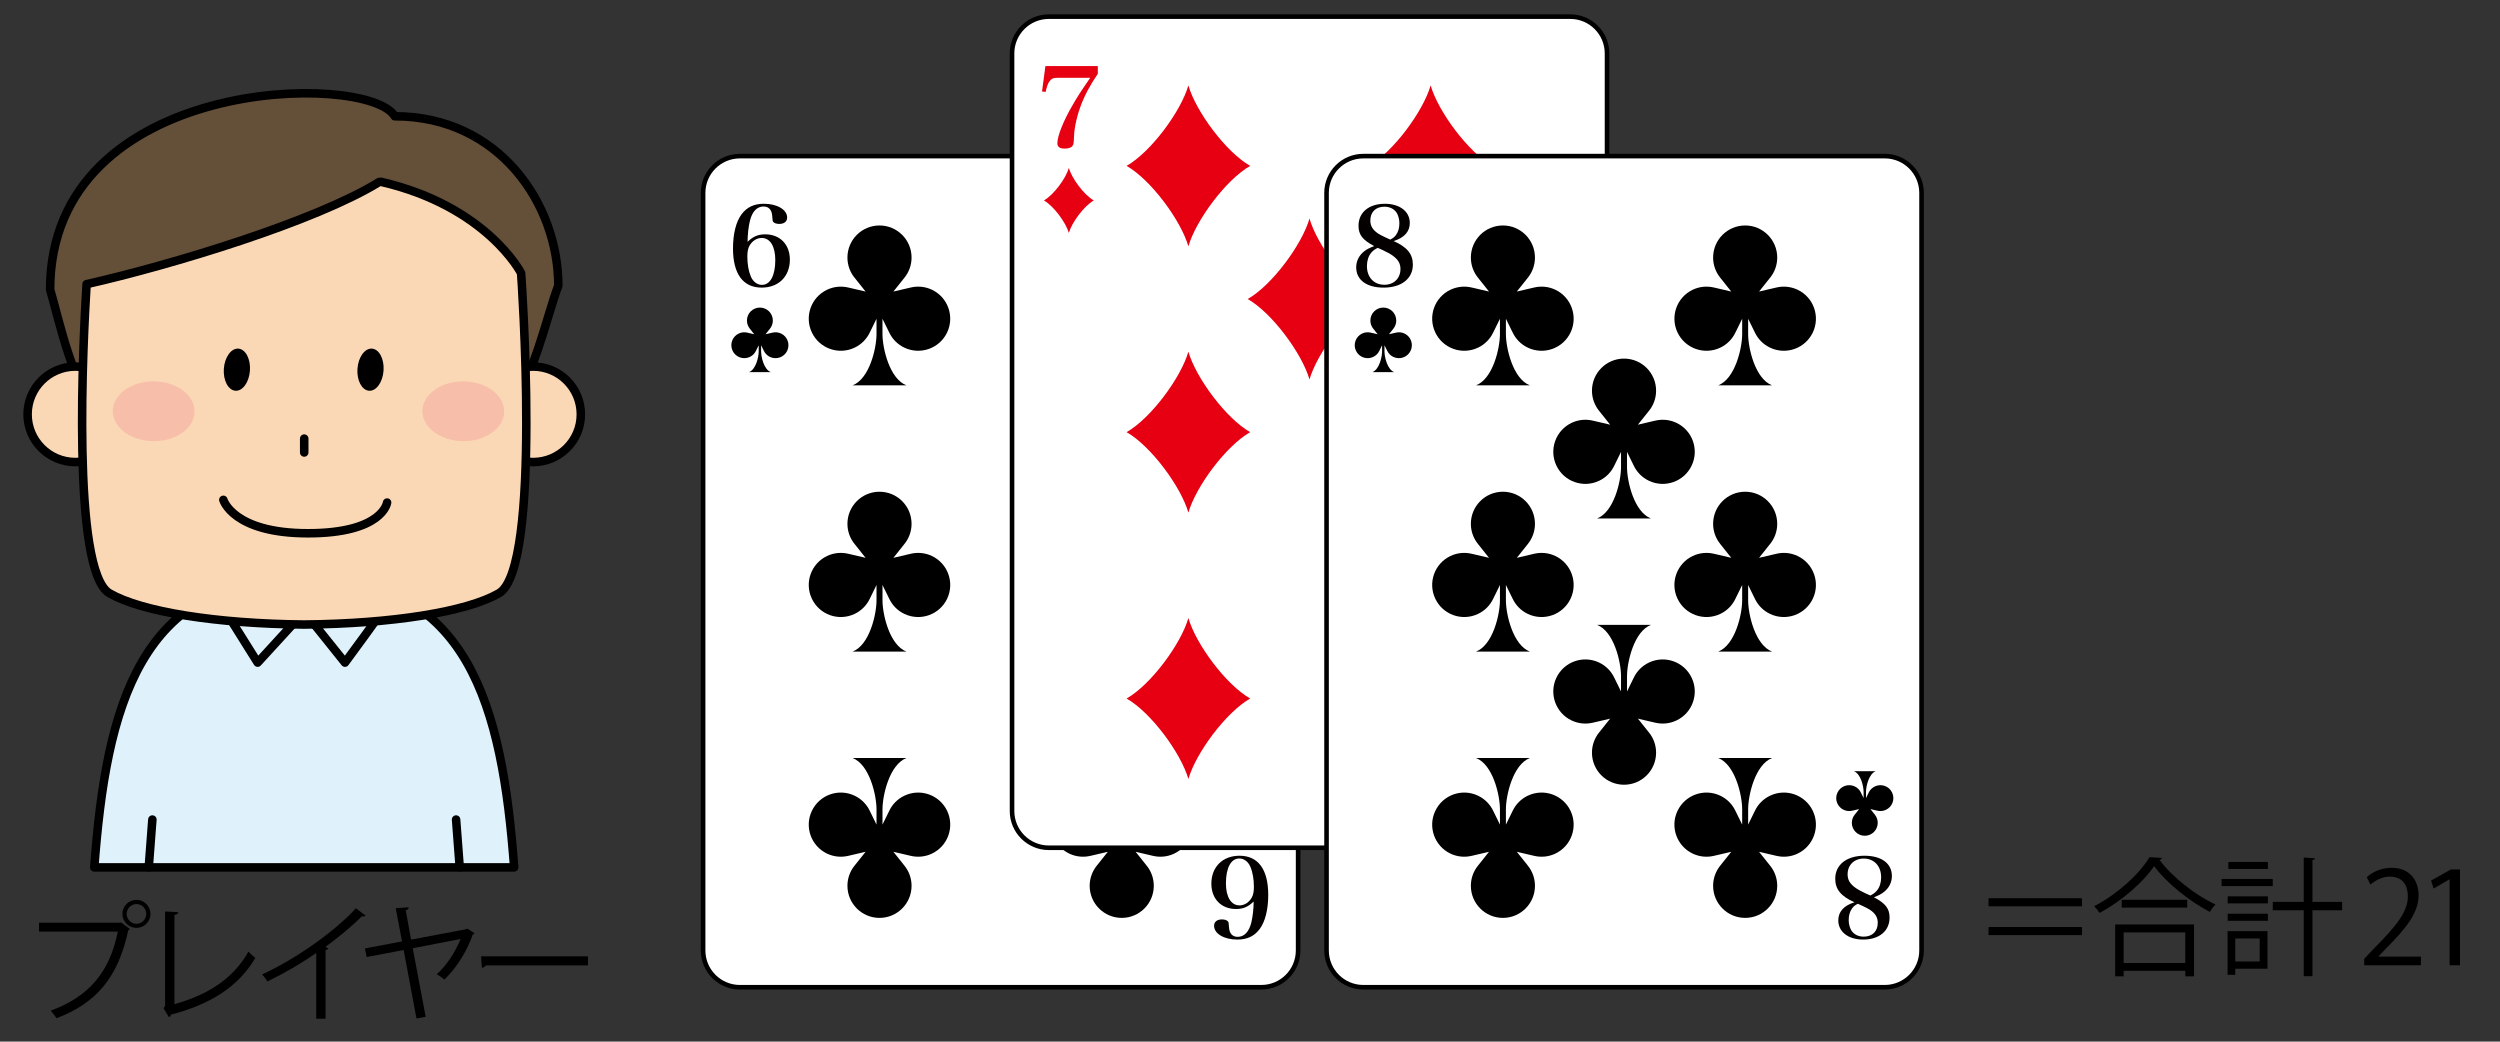 <?xml version="1.0" encoding="utf-8"?>
<!-- Generator: Adobe Illustrator 16.0.3, SVG Export Plug-In . SVG Version: 6.00 Build 0)  -->
<!DOCTYPE svg PUBLIC "-//W3C//DTD SVG 1.1//EN" "http://www.w3.org/Graphics/SVG/1.1/DTD/svg11.dtd">
<svg version="1.1" id="レイヤー_1" xmlns="http://www.w3.org/2000/svg" xmlns:xlink="http://www.w3.org/1999/xlink" x="0px"
	 y="0px" width="234.286px" height="97.611px" viewBox="0 0 234.286 97.611" enable-background="new 0 0 234.286 97.611"
	 xml:space="preserve">
<rect x="0" y="0" width="234.286" height="97.611" fill="#333333" stroke="none"/>
<g>
	<g>
		
			<path fill="#FFFFFF" stroke="#000000" stroke-width="0.43" stroke-linecap="round" stroke-linejoin="round" stroke-miterlimit="10" d="
			M65.891,18.078c0-1.904,1.544-3.448,3.448-3.448h48.865c1.906,0,3.448,1.544,3.448,3.448v70.993c0,1.904-1.542,3.448-3.448,3.448
			H69.339c-1.904,0-3.448-1.544-3.448-3.448V18.078z"/>
		<path d="M73.197,31.257c-0.262-0.125-0.547-0.146-0.808-0.082h-0.002c-0.003,0.001-0.007,0.001-0.009,0.001l-0.639,0.149
			l0.409-0.513c0.001-0.002,0.003-0.004,0.005-0.007h0.001c0.17-0.21,0.272-0.477,0.272-0.767c0-0.671-0.544-1.214-1.213-1.214
			c-0.671,0-1.214,0.543-1.214,1.214c0,0.29,0.102,0.557,0.273,0.767l0,0c0.001,0.003,0.003,0.005,0.006,0.007l0.407,0.513
			l-0.639-0.149c-0.003,0-0.006,0-0.008-0.001H70.04c-0.262-0.064-0.547-0.043-0.81,0.082c-0.605,0.286-0.863,1.011-0.576,1.615
			c0.287,0.606,1.011,0.864,1.616,0.577c0.263-0.124,0.461-0.331,0.575-0.575l0,0c0.001-0.003,0.003-0.006,0.004-0.009l0.252-0.511
			v0.576c0,0.545-0.268,1.697-0.905,1.944h2.036c-0.637-0.247-0.905-1.399-0.905-1.944v-0.576l0.251,0.511
			c0.001,0.003,0.003,0.006,0.004,0.009l0,0c0.116,0.244,0.313,0.451,0.574,0.575c0.607,0.287,1.331,0.029,1.617-0.577
			C74.06,32.268,73.802,31.543,73.197,31.257z"/>
		<path d="M87.332,27.151c-0.65-0.307-1.356-0.36-2.003-0.202h-0.002c-0.008,0.003-0.017,0.003-0.023,0.005l-1.58,0.369l1.012-1.269
			c0.004-0.008,0.009-0.013,0.013-0.019l0.003-0.001c0.421-0.519,0.675-1.179,0.675-1.897c0-1.66-1.346-3.007-3.005-3.007
			c-1.661,0-3.005,1.347-3.005,3.007c0,0.719,0.252,1.379,0.674,1.897l0.003,0.001c0.003,0.006,0.009,0.011,0.015,0.019l1.01,1.269
			l-1.581-0.369c-0.007-0.002-0.016-0.002-0.021-0.005h-0.003c-0.646-0.158-1.353-0.104-2.003,0.202
			c-1.501,0.711-2.14,2.503-1.428,4.004c0.71,1.499,2.503,2.139,4.002,1.427c0.651-0.308,1.14-0.82,1.427-1.423l0,0
			c0.001-0.009,0.006-0.016,0.01-0.021l0.621-1.266v1.427c0,1.349-0.662,4.202-2.241,4.813h5.044
			C83.365,35.5,82.7,32.647,82.7,31.298v-1.427l0.621,1.266c0.003,0.006,0.008,0.013,0.01,0.021h0.001
			c0.285,0.603,0.773,1.115,1.423,1.423c1.502,0.712,3.295,0.072,4.006-1.427C89.47,29.654,88.832,27.862,87.332,27.151z"/>
		<path d="M100.212,27.151c0.65-0.307,1.356-0.36,2.004-0.202h0.003c0.007,0.003,0.016,0.003,0.023,0.005l1.579,0.369l-1.011-1.269
			c-0.006-0.008-0.01-0.013-0.015-0.019l-0.002-0.001c-0.42-0.519-0.675-1.179-0.675-1.897c0-1.66,1.345-3.007,3.006-3.007
			c1.659,0,3.003,1.347,3.003,3.007c0,0.719-0.252,1.379-0.674,1.897l-0.002,0.001c-0.003,0.006-0.009,0.011-0.015,0.019
			l-1.011,1.269l1.581-0.369c0.009-0.002,0.017-0.002,0.021-0.005h0.004c0.646-0.158,1.353-0.104,2.003,0.202
			c1.5,0.711,2.14,2.503,1.429,4.004c-0.711,1.499-2.504,2.139-4.004,1.427c-0.65-0.308-1.14-0.82-1.425-1.423l0,0
			c-0.002-0.009-0.006-0.016-0.011-0.021l-0.622-1.266v1.427c0,1.349,0.663,4.202,2.242,4.813h-5.045
			c1.579-0.611,2.244-3.465,2.244-4.813v-1.427l-0.621,1.266c-0.004,0.006-0.008,0.013-0.01,0.021h-0.002
			c-0.285,0.603-0.772,1.115-1.422,1.423c-1.502,0.712-3.295,0.072-4.006-1.427C98.075,29.654,98.712,27.862,100.212,27.151z"/>
		<path d="M87.332,52.103c-0.65-0.308-1.356-0.36-2.003-0.202h-0.002c-0.008,0.003-0.017,0.003-0.023,0.005l-1.58,0.37l1.012-1.27
			c0.004-0.008,0.009-0.013,0.013-0.02h0.003c0.421-0.519,0.675-1.179,0.675-1.897c0-1.66-1.346-3.007-3.005-3.007
			c-1.661,0-3.005,1.347-3.005,3.007c0,0.719,0.252,1.379,0.674,1.897h0.003c0.003,0.007,0.009,0.012,0.015,0.02l1.01,1.27
			l-1.581-0.37c-0.007-0.002-0.016-0.002-0.021-0.005h-0.003c-0.646-0.158-1.353-0.105-2.003,0.202
			c-1.501,0.711-2.14,2.503-1.428,4.003c0.71,1.5,2.503,2.14,4.002,1.428c0.651-0.307,1.14-0.82,1.427-1.424l0,0
			c0.001-0.008,0.006-0.015,0.01-0.021l0.621-1.267v1.428c0,1.349-0.662,4.201-2.241,4.813h5.044
			c-1.578-0.612-2.243-3.465-2.243-4.813v-1.428l0.621,1.267c0.003,0.006,0.008,0.013,0.01,0.021h0.001
			c0.285,0.604,0.773,1.117,1.423,1.424c1.502,0.712,3.295,0.072,4.006-1.428C89.47,54.606,88.832,52.814,87.332,52.103z"/>
		<path d="M100.212,52.103c0.65-0.308,1.356-0.36,2.004-0.202h0.003c0.007,0.003,0.016,0.003,0.023,0.005l1.579,0.37l-1.011-1.27
			c-0.006-0.008-0.01-0.013-0.015-0.02h-0.002c-0.42-0.519-0.675-1.179-0.675-1.897c0-1.66,1.345-3.007,3.006-3.007
			c1.659,0,3.003,1.347,3.003,3.007c0,0.719-0.252,1.379-0.674,1.897h-0.002c-0.003,0.007-0.009,0.012-0.015,0.02l-1.011,1.27
			l1.581-0.37c0.009-0.002,0.017-0.002,0.021-0.005h0.004c0.646-0.158,1.353-0.105,2.003,0.202c1.5,0.711,2.14,2.503,1.429,4.003
			s-2.504,2.14-4.004,1.428c-0.65-0.307-1.14-0.82-1.425-1.424l0,0c-0.002-0.008-0.006-0.015-0.011-0.021l-0.622-1.267v1.428
			c0,1.349,0.663,4.201,2.242,4.813h-5.045c1.579-0.612,2.244-3.465,2.244-4.813v-1.428l-0.621,1.267
			c-0.004,0.006-0.008,0.013-0.01,0.021h-0.002c-0.285,0.604-0.772,1.117-1.422,1.424c-1.502,0.712-3.295,0.072-4.006-1.428
			C98.075,54.606,98.712,52.814,100.212,52.103z"/>
		<path d="M87.332,79.998c-0.65,0.308-1.356,0.36-2.003,0.202h-0.002c-0.008-0.003-0.017-0.003-0.023-0.006l-1.58-0.369l1.012,1.269
			c0.004,0.009,0.009,0.012,0.013,0.021h0.003c0.421,0.519,0.675,1.178,0.675,1.898c0,1.658-1.346,3.006-3.005,3.006
			c-1.661,0-3.005-1.348-3.005-3.006c0-0.721,0.252-1.38,0.674-1.898h0.003c0.003-0.009,0.009-0.012,0.015-0.021l1.01-1.269
			l-1.581,0.369c-0.007,0.003-0.016,0.003-0.021,0.006h-0.003c-0.646,0.158-1.353,0.105-2.003-0.202
			c-1.501-0.712-2.14-2.505-1.428-4.005c0.71-1.5,2.503-2.139,4.002-1.427c0.651,0.308,1.14,0.82,1.427,1.424l0,0
			c0.001,0.009,0.006,0.015,0.01,0.021l0.621,1.266v-1.427c0-1.348-0.662-4.201-2.241-4.813h5.044
			c-1.578,0.612-2.243,3.466-2.243,4.813v1.427l0.621-1.266c0.003-0.006,0.008-0.012,0.01-0.021h0.001
			c0.285-0.604,0.773-1.116,1.423-1.424c1.502-0.712,3.295-0.073,4.006,1.427C89.47,77.493,88.832,79.286,87.332,79.998z"/>
		<path d="M100.212,79.998c0.65,0.308,1.356,0.36,2.004,0.202h0.003c0.007-0.003,0.016-0.003,0.023-0.006l1.579-0.369l-1.011,1.269
			c-0.006,0.009-0.01,0.012-0.015,0.021h-0.002c-0.42,0.519-0.675,1.178-0.675,1.898c0,1.658,1.345,3.006,3.006,3.006
			c1.659,0,3.003-1.348,3.003-3.006c0-0.721-0.252-1.38-0.674-1.898h-0.002c-0.003-0.009-0.009-0.012-0.015-0.021l-1.011-1.269
			l1.581,0.369c0.009,0.003,0.017,0.003,0.021,0.006h0.004c0.646,0.158,1.353,0.105,2.003-0.202c1.5-0.712,2.14-2.505,1.429-4.005
			s-2.504-2.139-4.004-1.427c-0.65,0.308-1.14,0.82-1.425,1.424l0,0c-0.002,0.009-0.006,0.015-0.011,0.021l-0.622,1.266v-1.427
			c0-1.348,0.663-4.201,2.242-4.813h-5.045c1.579,0.612,2.244,3.466,2.244,4.813v1.427l-0.621-1.266
			c-0.004-0.006-0.008-0.012-0.01-0.021h-0.002c-0.285-0.604-0.772-1.116-1.422-1.424c-1.502-0.712-3.295-0.073-4.006,1.427
			C98.075,77.493,98.712,79.286,100.212,79.998z"/>
		<g>
			<path fill="#040000" d="M71.721,21.961c1.377,0,2.301,0.956,2.301,2.373c0,1.571-1.058,2.62-2.64,2.62
				c-1.746,0-2.69-1.284-2.69-3.668c0-1.386,0.287-2.517,0.812-3.215c0.492-0.658,1.17-0.976,2.084-0.976
				c1.243,0,2.179,0.555,2.179,1.294c0,0.37-0.278,0.596-0.74,0.596c-0.257,0-0.472-0.072-0.565-0.195
				c-0.062-0.082-0.062-0.112-0.092-0.534c-0.031-0.585-0.328-0.904-0.812-0.904c-0.627,0-1.068,0.474-1.284,1.356
				c-0.133,0.556-0.216,1.294-0.216,1.951C70.602,22.147,71.043,21.961,71.721,21.961z M70.242,23.02
				c-0.143,0.246-0.205,0.555-0.205,1.027c0,0.698,0.113,1.365,0.328,1.869c0.206,0.483,0.597,0.78,1.038,0.78
				c0.781,0,1.253-0.873,1.253-2.331c0-1.273-0.482-2.064-1.273-2.064C70.93,22.301,70.5,22.568,70.242,23.02z"/>
		</g>
		<path d="M114.348,75.89c0.263,0.126,0.548,0.146,0.81,0.082l0,0c0.002,0,0.007,0,0.01,0l0.638-0.149l-0.408,0.513
			c-0.002,0-0.003,0.003-0.005,0.006h-0.001c-0.17,0.211-0.273,0.478-0.273,0.768c0,0.671,0.544,1.213,1.214,1.213
			c0.671,0,1.213-0.542,1.213-1.213c0-0.29-0.102-0.557-0.272-0.768l0,0c-0.002-0.003-0.003-0.006-0.006-0.006l-0.409-0.513
			l0.639,0.149c0.003,0,0.006,0,0.011,0l0,0c0.261,0.064,0.545,0.044,0.809-0.082c0.606-0.287,0.864-1.011,0.577-1.614
			c-0.287-0.606-1.011-0.864-1.617-0.577c-0.264,0.123-0.46,0.331-0.576,0.574l0,0c0,0.003-0.003,0.006-0.004,0.009l-0.251,0.513
			v-0.577c0-0.545,0.269-1.696,0.905-1.945h-2.037c0.639,0.249,0.906,1.4,0.906,1.945v0.577l-0.251-0.513
			c-0.001-0.003-0.002-0.006-0.003-0.009h-0.001c-0.115-0.243-0.313-0.451-0.575-0.574c-0.605-0.287-1.33-0.029-1.617,0.577
			C113.484,74.879,113.742,75.603,114.348,75.89z"/>
		<g>
			<path fill="#040000" d="M115.822,85.186c-1.376,0-2.3-0.955-2.3-2.373c0-1.57,1.058-2.619,2.64-2.619
				c1.746,0,2.69,1.283,2.69,3.668c0,1.386-0.287,2.517-0.812,3.214c-0.493,0.659-1.17,0.976-2.084,0.976
				c-1.244,0-2.179-0.554-2.179-1.292c0-0.372,0.278-0.598,0.74-0.598c0.256,0,0.472,0.073,0.564,0.196
				c0.062,0.082,0.062,0.111,0.093,0.533c0.031,0.586,0.328,0.905,0.812,0.905c0.626,0,1.068-0.475,1.285-1.356
				c0.132-0.557,0.214-1.295,0.214-1.951C116.942,85.001,116.5,85.186,115.822,85.186z M117.301,84.128
				c0.144-0.246,0.206-0.554,0.206-1.028c0-0.697-0.112-1.365-0.329-1.869c-0.205-0.483-0.595-0.779-1.037-0.779
				c-0.781,0-1.254,0.873-1.254,2.332c0,1.271,0.483,2.063,1.274,2.063C116.613,84.846,117.044,84.58,117.301,84.128z"/>
		</g>
	</g>
	<g>
		
			<path fill="#DFF2FC" stroke="#000000" stroke-width="0.8" stroke-linecap="round" stroke-linejoin="round" stroke-miterlimit="10" d="
			M8.836,81.286h39.348c-1.124-15.076-4.239-27.213-19.673-27.213S9.96,66.209,8.836,81.286z"/>
		<g>
			<g>
				
					<path fill="#DFF2FC" stroke="#000000" stroke-width="0.8" stroke-linecap="round" stroke-linejoin="round" stroke-miterlimit="10" d="
					M36.739,55.932c-0.402,0.75-4.409,6.164-4.409,6.164l-3.82-4.766l-4.365,4.766l-3.862-6.164l8.063-2.549L36.739,55.932z"/>
			</g>
		</g>
		<g>
			
				<line fill="none" stroke="#000000" stroke-width="0.8" stroke-linecap="round" stroke-linejoin="round" stroke-miterlimit="10" x1="14.279" y1="76.804" x2="13.939" y2="81.286"/>
			
				<line fill="none" stroke="#000000" stroke-width="0.8" stroke-linecap="round" stroke-linejoin="round" stroke-miterlimit="10" x1="42.742" y1="76.804" x2="43.082" y2="81.286"/>
		</g>
		
			<path fill="#644F39" stroke="#000000" stroke-width="0.8" stroke-linecap="round" stroke-linejoin="round" stroke-miterlimit="10" d="
			M4.698,27.139c1.967,6.685,3.795,20.87,23.812,20.87c20.016,0,21.447-15.018,23.812-21.24c0-7.629-5.536-15.874-15.328-15.874
			C34.509,6.673,4.698,7.028,4.698,27.139z"/>
		<g>
			
				<path fill="#FBD8B5" stroke="#000000" stroke-width="0.8" stroke-linecap="round" stroke-linejoin="round" stroke-miterlimit="10" d="
				M11.537,38.83c0,2.473-2.004,4.472-4.476,4.472c-2.47,0-4.475-1.999-4.475-4.472s2.005-4.477,4.475-4.477
				C9.533,34.353,11.537,36.357,11.537,38.83z"/>
			
				<path fill="#FBD8B5" stroke="#000000" stroke-width="0.8" stroke-linecap="round" stroke-linejoin="round" stroke-miterlimit="10" d="
				M54.433,38.83c0,2.473-2.003,4.472-4.477,4.472c-2.47,0-4.476-1.999-4.476-4.472s2.006-4.477,4.476-4.477
				C52.43,34.353,54.433,36.357,54.433,38.83z"/>
		</g>
		<g>
			
				<path fill="#FBD8B5" stroke="#000000" stroke-width="0.8" stroke-linecap="round" stroke-linejoin="round" stroke-miterlimit="10" d="
				M48.835,25.597c0,0-3.173-6.251-13.132-8.558l-0.17,0.018c-5.985,3.697-19.452,7.769-27.418,9.574
				c-0.313,5.035-1.454,26.888,2.146,28.968c3.007,1.737,9.997,2.853,18.247,2.93c8.25-0.077,15.24-1.192,18.248-2.93
				C50.83,53.247,48.835,25.597,48.835,25.597z"/>
		</g>
		
			<path fill="none" stroke="#000000" stroke-width="0.8" stroke-linecap="round" stroke-linejoin="round" stroke-miterlimit="10" d="
			M20.93,46.843c0,0,0.896,3.132,7.928,3.132c7.034,0,7.418-2.877,7.418-2.877"/>
		<g>
			<path d="M23.422,34.729c-0.074,1.09-0.682,1.938-1.358,1.89c-0.672-0.047-1.161-0.966-1.088-2.058
				c0.077-1.088,0.686-1.937,1.359-1.89C23.012,32.718,23.5,33.642,23.422,34.729z"/>
			<path d="M35.944,34.729c-0.073,1.09-0.685,1.938-1.357,1.89c-0.672-0.047-1.164-0.966-1.088-2.058
				c0.075-1.088,0.683-1.937,1.357-1.89C35.534,32.718,36.021,33.642,35.944,34.729z"/>
		</g>
		<path fill="#F7BFA9" d="M18.233,38.573c-0.006,1.549-1.735,2.789-3.854,2.772c-2.116-0.019-3.821-1.289-3.812-2.829
			c0.012-1.555,1.737-2.791,3.855-2.777C16.544,35.753,18.249,37.021,18.233,38.573z"/>
		<path fill="#F7BFA9" d="M47.25,38.573c-0.009,1.549-1.74,2.789-3.854,2.772c-2.117-0.019-3.822-1.289-3.812-2.829
			c0.012-1.555,1.737-2.791,3.854-2.777C45.56,35.753,47.265,37.021,47.25,38.573z"/>
		
			<line fill="none" stroke="#000000" stroke-width="0.8" stroke-linecap="round" stroke-linejoin="round" stroke-miterlimit="10" x1="28.509" y1="41.104" x2="28.509" y2="42.404"/>
	</g>
	<g>
		<path d="M3.654,86.475h7.627l0.072-0.035l0.815,0.624c-0.036,0.047-0.071,0.082-0.145,0.108c-0.971,4.509-3.058,6.858-6.728,8.25
			c-0.132-0.217-0.372-0.527-0.54-0.709c3.49-1.283,5.505-3.513,6.285-7.409H3.654V86.475z M12.792,84.328
			c0.72,0,1.308,0.589,1.308,1.321c0,0.718-0.588,1.307-1.308,1.307c-0.731,0-1.319-0.589-1.319-1.307
			C11.472,84.893,12.084,84.328,12.792,84.328z M13.704,85.649c0-0.516-0.408-0.926-0.912-0.926c-0.503,0-0.923,0.41-0.923,0.926
			c0,0.504,0.42,0.923,0.923,0.923C13.32,86.572,13.704,86.126,13.704,85.649z"/>
		<path d="M16.347,94.104c3.046-0.853,5.469-2.314,6.943-4.931c0.156,0.205,0.456,0.457,0.637,0.601
			c-1.62,2.757-4.295,4.365-7.904,5.312c-0.023,0.097-0.096,0.205-0.192,0.24l-0.503-0.838l0.144-0.229V85.42l1.235,0.059
			c-0.012,0.132-0.12,0.24-0.359,0.264V94.104z"/>
		<path d="M34.251,85.792c-0.048,0.059-0.12,0.094-0.228,0.094c-0.036,0-0.071,0-0.12-0.012c-0.924,0.938-2.254,2.027-3.418,2.868
			c0.096,0.035,0.24,0.108,0.287,0.132c-0.023,0.07-0.131,0.144-0.264,0.155v6.439h-0.875v-6.164
			c-1.271,0.899-2.927,1.872-4.569,2.675c-0.12-0.19-0.336-0.492-0.504-0.659c3.274-1.512,6.86-4.078,8.791-6.202L34.251,85.792z"/>
		<path d="M44.472,87.459c-0.023,0.059-0.096,0.097-0.167,0.12c-0.54,1.57-1.56,3.179-2.663,4.222
			c-0.18-0.17-0.504-0.384-0.707-0.504c0.947-0.829,1.774-2.171,2.23-3.299l-4.485,0.864l1.211,6.428l-0.863,0.155l-1.199-6.416
			l-3.466,0.659l-0.168-0.803l3.479-0.659l-0.589-3.108l1.212-0.094c0.012,0.132-0.084,0.229-0.275,0.287l0.503,2.745l5.146-0.97
			l0.108-0.073L44.472,87.459z"/>
		<path d="M45.085,89.619H55.1v0.85h-9.559c-0.072,0.12-0.228,0.205-0.384,0.229L45.085,89.619z"/>
	</g>
	<g>
		<path d="M186.358,84.178h8.755v0.756h-8.755V84.178z M186.358,87.632v-0.756h8.755v0.756H186.358z"/>
		<path d="M202.624,80.402c-0.036,0.105-0.119,0.155-0.252,0.179c1.188,1.608,3.371,3.311,5.254,4.187
			c-0.192,0.179-0.396,0.454-0.528,0.694c-1.906-0.996-4.077-2.722-5.229-4.292c-0.995,1.485-3.01,3.249-5.109,4.389
			c-0.107-0.179-0.336-0.469-0.504-0.636c2.135-1.104,4.222-2.985,5.182-4.594L202.624,80.402z M198.222,91.494v-4.857h7.389v4.857
			h-0.816v-0.516h-5.78v0.516H198.222z M198.834,84.322h6.141v0.732h-6.141V84.322z M204.794,87.38h-5.78v2.868h5.78V87.38z"/>
		<path d="M212.991,82.368v0.671h-4.798v-0.671H212.991z M212.499,87.26v3.527h-3.022v0.563h-0.72v-4.09H212.499z M208.769,84.659
			V84h3.766v0.659H208.769z M208.769,86.291v-0.662h3.766v0.662H208.769z M212.535,80.774v0.659h-3.706v-0.659H212.535z
			 M211.767,87.946h-2.291v2.156h2.291V87.946z M219.49,84.515v0.791h-2.781v6.176h-0.816v-6.176h-2.902v-0.791h2.902v-4.151
			l1.057,0.073c-0.014,0.085-0.072,0.144-0.24,0.167v3.911H219.49z"/>
		<path d="M226.875,90.462h-5.314V89.85l0.877-0.923c2.135-2.159,3.213-3.466,3.213-4.928c0-0.961-0.418-1.849-1.713-1.849
			c-0.721,0-1.369,0.396-1.801,0.744l-0.336-0.694c0.553-0.492,1.369-0.876,2.328-0.876c1.811,0,2.529,1.318,2.529,2.555
			c0,1.69-1.186,3.129-3.047,5.001l-0.707,0.744v0.023h3.971V90.462z"/>
		<path d="M229.564,90.462v-8.048h-0.023l-1.475,0.853l-0.24-0.744l1.859-1.043h0.852v8.982H229.564z"/>
	</g>
	<g>
		
			<path fill="#FFFFFF" stroke="#000000" stroke-width="0.43" stroke-linecap="round" stroke-linejoin="round" stroke-miterlimit="10" d="
			M94.842,5.008c0-1.904,1.544-3.448,3.448-3.448h48.867c1.902,0,3.445,1.544,3.445,3.448v70.993c0,1.904-1.543,3.448-3.445,3.448
			H98.291c-1.904,0-3.448-1.544-3.448-3.448V5.008z"/>
		<g>
			<path fill="#E60012" d="M99.111,7.291c-0.431,0-0.615,0.093-0.811,0.41c-0.124,0.196-0.206,0.453-0.309,0.915l-0.339-0.042
				l0.318-2.382h4.91V6.92c-0.74,1.078-1.274,2.086-1.634,3.092c-0.215,0.586-0.38,1.224-0.492,1.818
				c-0.082,0.504-0.082,0.504-0.124,1.377c-0.01,0.287-0.072,0.451-0.205,0.555c-0.134,0.103-0.37,0.164-0.658,0.164
				c-0.451,0-0.677-0.164-0.677-0.493c0-0.678,0.544-2.064,1.417-3.564c0.411-0.729,0.842-1.397,1.664-2.578H99.111z"/>
		</g>
		<g>
			<path fill="#E60012" d="M146.334,73.719c0.431,0,0.615-0.094,0.812-0.41c0.123-0.196,0.205-0.451,0.308-0.914l0.338,0.041
				l-0.317,2.382h-4.91v-0.729c0.739-1.078,1.274-2.083,1.633-3.091c0.216-0.586,0.38-1.222,0.494-1.819
				c0.082-0.501,0.082-0.501,0.123-1.376c0.009-0.287,0.071-0.451,0.205-0.556c0.133-0.103,0.369-0.164,0.657-0.164
				c0.451,0,0.679,0.164,0.679,0.494c0,0.679-0.545,2.064-1.418,3.564c-0.412,0.729-0.843,1.397-1.664,2.578H146.334z"/>
		</g>
		<path fill="#E60012" d="M105.578,15.546c2.282-1.301,5.094-5.112,5.791-7.542c0.697,2.43,3.51,6.241,5.792,7.542
			c-2.282,1.303-5.095,5.112-5.792,7.543C110.671,20.659,107.86,16.849,105.578,15.546z"/>
		<path fill="#E60012" d="M128.28,15.546c2.282-1.301,5.094-5.112,5.791-7.542c0.697,2.43,3.51,6.241,5.792,7.542
			c-2.282,1.303-5.095,5.112-5.792,7.543C133.374,20.659,130.562,16.849,128.28,15.546z"/>
		<path fill="#E60012" d="M105.578,65.462c2.282,1.301,5.094,5.113,5.791,7.542c0.697-2.429,3.51-6.241,5.792-7.542
			c-2.282-1.302-5.095-5.112-5.792-7.542C110.671,60.35,107.86,64.161,105.578,65.462z"/>
		<path fill="#E60012" d="M128.28,65.462c2.282,1.301,5.094,5.113,5.791,7.542c0.697-2.429,3.51-6.241,5.792-7.542
			c-2.282-1.302-5.095-5.112-5.792-7.542C133.374,60.35,130.562,64.161,128.28,65.462z"/>
		<path fill="#E60012" d="M105.578,40.499c2.282-1.301,5.094-5.112,5.791-7.542c0.696,2.43,3.51,6.241,5.791,7.542
			c-2.281,1.303-5.095,5.111-5.791,7.543C110.671,45.61,107.86,41.801,105.578,40.499z"/>
		<path fill="#E60012" d="M128.28,40.499c2.282-1.301,5.094-5.112,5.791-7.542c0.697,2.43,3.51,6.241,5.792,7.542
			c-2.282,1.303-5.095,5.111-5.792,7.543C133.374,45.61,130.562,41.801,128.28,40.499z"/>
		<path fill="#E60012" d="M116.929,28.023c2.282-1.301,5.093-5.112,5.789-7.543c0.697,2.431,3.51,6.242,5.792,7.543
			c-2.282,1.302-5.095,5.111-5.792,7.542C122.022,33.134,119.211,29.325,116.929,28.023z"/>
		<path fill="#E60012" d="M97.83,18.785c0.92-0.525,2.055-2.062,2.336-3.043c0.28,0.981,1.416,2.518,2.336,3.043
			c-0.92,0.526-2.056,2.063-2.336,3.043C99.884,20.847,98.75,19.311,97.83,18.785z"/>
		<path fill="#E60012" d="M147.618,62.224c-0.922,0.525-2.056,2.063-2.337,3.044c-0.281-0.981-1.415-2.519-2.336-3.044
			c0.921-0.524,2.055-2.063,2.336-3.043C145.562,60.162,146.696,61.7,147.618,62.224z"/>
	</g>
	<g>
		
			<path fill="#FFFFFF" stroke="#000000" stroke-width="0.43" stroke-linecap="round" stroke-linejoin="round" stroke-miterlimit="10" d="
			M124.316,18.078c0-1.904,1.543-3.448,3.447-3.448h48.866c1.904,0,3.448,1.544,3.448,3.448v70.993c0,1.904-1.544,3.448-3.448,3.448
			h-48.866c-1.904,0-3.447-1.544-3.447-3.448V18.078z"/>
		<path d="M131.621,31.257c-0.262-0.125-0.547-0.146-0.809-0.082h-0.002c-0.002,0.001-0.006,0.001-0.008,0.001l-0.639,0.149
			l0.41-0.513c0-0.002,0.001-0.004,0.004-0.007h0.002c0.168-0.21,0.271-0.477,0.271-0.767c0-0.671-0.543-1.214-1.213-1.214
			s-1.213,0.543-1.213,1.214c0,0.29,0.1,0.557,0.271,0.767h0.002c0,0.003,0.002,0.005,0.006,0.007l0.406,0.513l-0.639-0.149
			c-0.002,0-0.006,0-0.008-0.001l0,0c-0.263-0.064-0.547-0.043-0.811,0.082c-0.605,0.286-0.863,1.011-0.576,1.615
			c0.286,0.606,1.012,0.864,1.616,0.577c0.264-0.124,0.462-0.331,0.575-0.575l0,0c0.002-0.003,0.004-0.006,0.004-0.009l0.252-0.511
			v0.576c0,0.545-0.269,1.697-0.906,1.944h2.038c-0.639-0.247-0.907-1.399-0.907-1.944v-0.576l0.252,0.511
			c0,0.003,0.004,0.006,0.004,0.009h0.001c0.116,0.244,0.312,0.451,0.574,0.575c0.604,0.287,1.33,0.029,1.617-0.577
			C132.484,32.268,132.226,31.543,131.621,31.257z"/>
		<path d="M145.755,27.151c-0.65-0.307-1.357-0.36-2.004-0.202l0,0c-0.01,0.003-0.018,0.003-0.023,0.005l-1.581,0.369l1.013-1.269
			c0.002-0.008,0.008-0.013,0.012-0.019l0.002-0.001c0.421-0.519,0.674-1.179,0.674-1.897c0-1.66-1.344-3.007-3.004-3.007
			s-3.003,1.347-3.003,3.007c0,0.719,0.251,1.379,0.674,1.897l0.001,0.001c0.004,0.006,0.01,0.011,0.016,0.019l1.01,1.269
			l-1.58-0.369c-0.008-0.002-0.018-0.002-0.021-0.005h-0.005c-0.646-0.158-1.351-0.104-2.003,0.202
			c-1.501,0.711-2.139,2.503-1.426,4.004c0.709,1.499,2.502,2.139,4.002,1.427c0.65-0.308,1.139-0.82,1.426-1.423l0,0
			c0.002-0.009,0.006-0.016,0.011-0.021l0.62-1.266v1.427c0,1.349-0.662,4.202-2.242,4.813h5.045
			c-1.578-0.611-2.244-3.465-2.244-4.813v-1.427l0.621,1.266c0.004,0.006,0.008,0.013,0.01,0.021h0.002
			c0.286,0.603,0.773,1.115,1.423,1.423c1.503,0.712,3.294,0.072,4.005-1.427C147.895,29.654,147.255,27.862,145.755,27.151z"/>
		<path d="M158.636,27.151c0.65-0.307,1.357-0.36,2.004-0.202h0.002c0.008,0.003,0.018,0.003,0.023,0.005l1.58,0.369l-1.012-1.269
			c-0.004-0.008-0.009-0.013-0.014-0.019l-0.002-0.001c-0.42-0.519-0.674-1.179-0.674-1.897c0-1.66,1.344-3.007,3.006-3.007
			c1.658,0,3.002,1.347,3.002,3.007c0,0.719-0.252,1.379-0.674,1.897l-0.002,0.001c-0.004,0.006-0.008,0.011-0.016,0.019
			l-1.01,1.269l1.582-0.369c0.008-0.002,0.016-0.002,0.021-0.005h0.003c0.646-0.158,1.353-0.104,2.003,0.202
			c1.501,0.711,2.14,2.503,1.43,4.004c-0.713,1.499-2.506,2.139-4.004,1.427c-0.652-0.308-1.14-0.82-1.427-1.423l0,0
			c-0.001-0.009-0.005-0.016-0.011-0.021l-0.621-1.266v1.427c0,1.349,0.664,4.202,2.242,4.813h-5.045
			c1.578-0.611,2.244-3.465,2.244-4.813v-1.427l-0.621,1.266c-0.004,0.006-0.008,0.013-0.01,0.021h-0.002
			c-0.285,0.603-0.771,1.115-1.422,1.423c-1.502,0.712-3.295,0.072-4.006-1.427C156.498,29.654,157.136,27.862,158.636,27.151z"/>
		<path d="M145.755,52.103c-0.65-0.308-1.357-0.36-2.004-0.202l0,0c-0.01,0.003-0.018,0.003-0.023,0.005l-1.581,0.37l1.013-1.27
			c0.002-0.008,0.008-0.013,0.012-0.02h0.002c0.421-0.519,0.674-1.179,0.674-1.897c0-1.66-1.344-3.007-3.004-3.007
			s-3.003,1.347-3.003,3.007c0,0.719,0.251,1.379,0.674,1.897h0.001c0.004,0.007,0.01,0.012,0.016,0.02l1.01,1.27l-1.58-0.37
			c-0.008-0.002-0.018-0.002-0.021-0.005h-0.005c-0.646-0.158-1.351-0.105-2.003,0.202c-1.501,0.711-2.139,2.503-1.426,4.003
			c0.709,1.5,2.502,2.14,4.002,1.428c0.65-0.307,1.139-0.82,1.426-1.424l0,0c0.002-0.008,0.006-0.015,0.011-0.021l0.62-1.267v1.428
			c0,1.349-0.662,4.201-2.242,4.813h5.045c-1.578-0.612-2.244-3.465-2.244-4.813v-1.428l0.621,1.267
			c0.004,0.006,0.008,0.013,0.01,0.021h0.002c0.286,0.604,0.773,1.117,1.423,1.424c1.503,0.712,3.294,0.072,4.005-1.428
			C147.895,54.606,147.255,52.814,145.755,52.103z"/>
		<path d="M158.636,52.103c0.65-0.308,1.357-0.36,2.004-0.202h0.002c0.008,0.003,0.018,0.003,0.023,0.005l1.58,0.37l-1.012-1.27
			c-0.004-0.008-0.009-0.013-0.014-0.02h-0.002c-0.42-0.519-0.674-1.179-0.674-1.897c0-1.66,1.344-3.007,3.006-3.007
			c1.658,0,3.002,1.347,3.002,3.007c0,0.719-0.252,1.379-0.674,1.897h-0.002c-0.004,0.007-0.008,0.012-0.016,0.02l-1.01,1.27
			l1.582-0.37c0.008-0.002,0.016-0.002,0.021-0.005h0.003c0.646-0.158,1.353-0.105,2.003,0.202c1.501,0.711,2.14,2.503,1.43,4.003
			c-0.713,1.5-2.506,2.14-4.004,1.428c-0.652-0.307-1.14-0.82-1.427-1.424l0,0c-0.001-0.008-0.005-0.015-0.011-0.021l-0.621-1.267
			v1.428c0,1.349,0.664,4.201,2.242,4.813h-5.045c1.578-0.612,2.244-3.465,2.244-4.813v-1.428l-0.621,1.267
			c-0.004,0.006-0.008,0.013-0.01,0.021h-0.002c-0.285,0.604-0.771,1.117-1.422,1.424c-1.502,0.712-3.295,0.072-4.006-1.428
			S157.136,52.814,158.636,52.103z"/>
		<path d="M147.285,39.627c0.65-0.308,1.355-0.361,2.004-0.202h0.002c0.006,0.003,0.016,0.003,0.022,0.004l1.581,0.37l-1.013-1.27
			c-0.005-0.006-0.007-0.012-0.013-0.019h-0.004c-0.418-0.519-0.674-1.18-0.674-1.897c0-1.661,1.347-3.007,3.006-3.007
			c1.66,0,3.004,1.346,3.004,3.007c0,0.718-0.252,1.379-0.674,1.897h-0.002c-0.003,0.007-0.01,0.013-0.015,0.019l-1.013,1.27
			l1.582-0.37c0.008-0.001,0.018-0.001,0.022-0.004h0.005c0.645-0.159,1.35-0.105,2,0.202c1.5,0.71,2.141,2.503,1.429,4.002
			c-0.71,1.501-2.502,2.14-4.002,1.428c-0.651-0.306-1.14-0.82-1.427-1.423l0,0c-0.002-0.008-0.006-0.016-0.01-0.021l-0.621-1.267
			v1.428c0,1.35,0.663,4.202,2.242,4.814h-5.047c1.58-0.612,2.244-3.465,2.244-4.814v-1.428l-0.621,1.267
			c-0.002,0.006-0.006,0.014-0.008,0.021h-0.002c-0.285,0.603-0.773,1.117-1.422,1.423c-1.504,0.712-3.297,0.073-4.006-1.428
			C145.147,42.13,145.785,40.337,147.285,39.627z"/>
		<path d="M147.285,67.519c0.65,0.308,1.355,0.361,2.004,0.204h0.002c0.006-0.003,0.016-0.003,0.022-0.005l1.581-0.37l-1.013,1.271
			c-0.005,0.006-0.007,0.012-0.013,0.018h-0.004c-0.418,0.519-0.674,1.181-0.674,1.898c0,1.661,1.347,3.006,3.006,3.006
			c1.66,0,3.004-1.345,3.004-3.006c0-0.718-0.252-1.38-0.674-1.898h-0.002c-0.003-0.006-0.01-0.012-0.015-0.018l-1.013-1.271
			l1.582,0.37c0.008,0.002,0.018,0.002,0.022,0.005h0.005c0.645,0.157,1.35,0.104,2-0.204c1.5-0.709,2.141-2.502,1.429-4.002
			c-0.71-1.5-2.502-2.139-4.002-1.427c-0.651,0.307-1.14,0.82-1.427,1.423l0,0c-0.002,0.008-0.006,0.016-0.01,0.021l-0.621,1.266
			v-1.427c0-1.349,0.663-4.202,2.242-4.814h-5.047c1.58,0.612,2.244,3.466,2.244,4.814V64.8l-0.621-1.266
			c-0.002-0.006-0.006-0.014-0.008-0.021h-0.002c-0.285-0.603-0.773-1.116-1.422-1.423c-1.504-0.712-3.297-0.073-4.006,1.427
			C145.147,65.017,145.785,66.81,147.285,67.519z"/>
		<path d="M145.755,79.998c-0.65,0.308-1.357,0.36-2.004,0.202l0,0c-0.01-0.003-0.018-0.003-0.023-0.006l-1.581-0.369l1.013,1.269
			c0.002,0.009,0.008,0.012,0.012,0.021h0.002c0.421,0.519,0.674,1.178,0.674,1.898c0,1.658-1.344,3.006-3.004,3.006
			s-3.003-1.348-3.003-3.006c0-0.721,0.251-1.38,0.674-1.898h0.001c0.004-0.009,0.01-0.012,0.016-0.021l1.01-1.269l-1.58,0.369
			c-0.008,0.003-0.018,0.003-0.021,0.006h-0.005c-0.646,0.158-1.351,0.105-2.003-0.202c-1.501-0.712-2.139-2.505-1.426-4.005
			c0.709-1.5,2.502-2.139,4.002-1.427c0.65,0.308,1.139,0.82,1.426,1.424l0,0c0.002,0.009,0.006,0.015,0.011,0.021l0.62,1.266
			v-1.427c0-1.348-0.662-4.201-2.242-4.813h5.045c-1.578,0.612-2.244,3.466-2.244,4.813v1.427l0.621-1.266
			c0.004-0.006,0.008-0.012,0.01-0.021h0.002c0.286-0.604,0.773-1.116,1.423-1.424c1.503-0.712,3.294-0.073,4.005,1.427
			C147.895,77.493,147.255,79.286,145.755,79.998z"/>
		<path d="M158.636,79.998c0.65,0.308,1.357,0.36,2.004,0.202h0.002c0.008-0.003,0.018-0.003,0.023-0.006l1.58-0.369l-1.012,1.269
			c-0.004,0.009-0.009,0.012-0.014,0.021h-0.002c-0.42,0.519-0.674,1.178-0.674,1.898c0,1.658,1.344,3.006,3.006,3.006
			c1.658,0,3.002-1.348,3.002-3.006c0-0.721-0.252-1.38-0.674-1.898h-0.002c-0.004-0.009-0.008-0.012-0.016-0.021l-1.01-1.269
			l1.582,0.369c0.008,0.003,0.016,0.003,0.021,0.006h0.003c0.646,0.158,1.353,0.105,2.003-0.202c1.501-0.712,2.14-2.505,1.43-4.005
			c-0.713-1.5-2.506-2.139-4.004-1.427c-0.652,0.308-1.14,0.82-1.427,1.424l0,0c-0.001,0.009-0.005,0.015-0.011,0.021l-0.621,1.266
			v-1.427c0-1.348,0.664-4.201,2.242-4.813h-5.045c1.578,0.612,2.244,3.466,2.244,4.813v1.427l-0.621-1.266
			c-0.004-0.006-0.008-0.012-0.01-0.021h-0.002c-0.285-0.604-0.771-1.116-1.422-1.424c-1.502-0.712-3.295-0.073-4.006,1.427
			S157.136,79.286,158.636,79.998z"/>
		<g>
			<path fill="#040000" d="M132.406,24.797c0,1.314-1.069,2.157-2.744,2.157c-1.59,0-2.567-0.72-2.567-1.901
				c0-0.596,0.269-1.129,0.761-1.51c0.246-0.195,0.482-0.308,0.926-0.482c-1.08-0.565-1.47-1.059-1.47-1.9
				c0-1.253,0.966-2.064,2.476-2.064c1.396,0,2.33,0.729,2.33,1.797c0,0.812-0.522,1.397-1.519,1.695
				C131.871,23.154,132.406,23.811,132.406,24.797z M128.501,23.688c-0.256,0.298-0.4,0.75-0.4,1.242
				c0,1.058,0.657,1.757,1.635,1.757c0.892,0,1.508-0.606,1.508-1.479c0-0.513-0.215-0.883-0.729-1.253
				c-0.205-0.153-0.533-0.329-0.945-0.524c-0.133-0.062-0.451-0.205-0.461-0.205C128.8,23.389,128.656,23.502,128.501,23.688z
				 M130.824,22.024c0.215-0.299,0.318-0.647,0.318-1.12c0-0.328-0.093-0.688-0.236-0.935c-0.236-0.381-0.647-0.597-1.17-0.597
				c-0.813,0-1.316,0.504-1.316,1.295c0,0.514,0.227,0.884,0.75,1.233c0.154,0.092,0.35,0.205,0.668,0.349
				c0.113,0.052,0.451,0.205,0.451,0.205C130.568,22.301,130.679,22.219,130.824,22.024z"/>
		</g>
		<path d="M172.771,75.89c0.266,0.126,0.548,0.146,0.812,0.082l0,0c0.001,0,0.006,0,0.009,0l0.637-0.149l-0.406,0.513
			c-0.004,0-0.005,0.003-0.006,0.006l0,0c-0.172,0.211-0.275,0.478-0.275,0.768c0,0.671,0.545,1.213,1.215,1.213
			s1.213-0.542,1.213-1.213c0-0.29-0.102-0.557-0.271-0.768l0,0c-0.004-0.003-0.005-0.006-0.006-0.006l-0.408-0.513l0.638,0.149
			c0.003,0,0.005,0,0.009,0l0,0c0.262,0.064,0.547,0.044,0.809-0.082c0.607-0.287,0.865-1.011,0.577-1.614
			c-0.286-0.606-1.011-0.864-1.616-0.577c-0.264,0.123-0.459,0.331-0.576,0.574l0,0c0,0.003,0,0.006-0.004,0.009l-0.252,0.513
			v-0.577c0-0.545,0.269-1.696,0.907-1.945h-2.038c0.638,0.249,0.906,1.4,0.906,1.945v0.577l-0.251-0.513
			c-0.001-0.003-0.001-0.006-0.003-0.009l0,0c-0.115-0.243-0.313-0.451-0.576-0.574c-0.605-0.287-1.33-0.029-1.617,0.577
			C171.908,74.879,172.166,75.603,172.771,75.89z"/>
		<g>
			<path fill="#040000" d="M171.988,82.35c0-1.313,1.067-2.156,2.742-2.156c1.592,0,2.567,0.718,2.567,1.901
				c0,0.595-0.267,1.128-0.761,1.509c-0.246,0.196-0.481,0.308-0.924,0.483c1.08,0.565,1.469,1.058,1.469,1.901
				c0,1.251-0.965,2.063-2.475,2.063c-1.398,0-2.332-0.729-2.332-1.796c0-0.812,0.523-1.397,1.52-1.696
				C172.521,83.994,171.988,83.337,171.988,82.35z M175.891,83.46c0.257-0.299,0.399-0.75,0.399-1.242
				c0-1.058-0.657-1.758-1.633-1.758c-0.894,0-1.51,0.606-1.51,1.479c0,0.513,0.217,0.885,0.729,1.254
				c0.205,0.152,0.535,0.328,0.945,0.524c0.133,0.062,0.453,0.205,0.463,0.205C175.592,83.759,175.736,83.645,175.891,83.46z
				 M173.57,85.125c-0.217,0.299-0.32,0.647-0.32,1.119c0,0.328,0.094,0.688,0.238,0.935c0.235,0.381,0.646,0.598,1.17,0.598
				c0.812,0,1.315-0.504,1.315-1.295c0-0.513-0.228-0.885-0.75-1.233c-0.153-0.091-0.351-0.205-0.668-0.349
				c-0.112-0.053-0.452-0.205-0.452-0.205C173.826,84.846,173.712,84.928,173.57,85.125z"/>
		</g>
	</g>
</g>
</svg>
